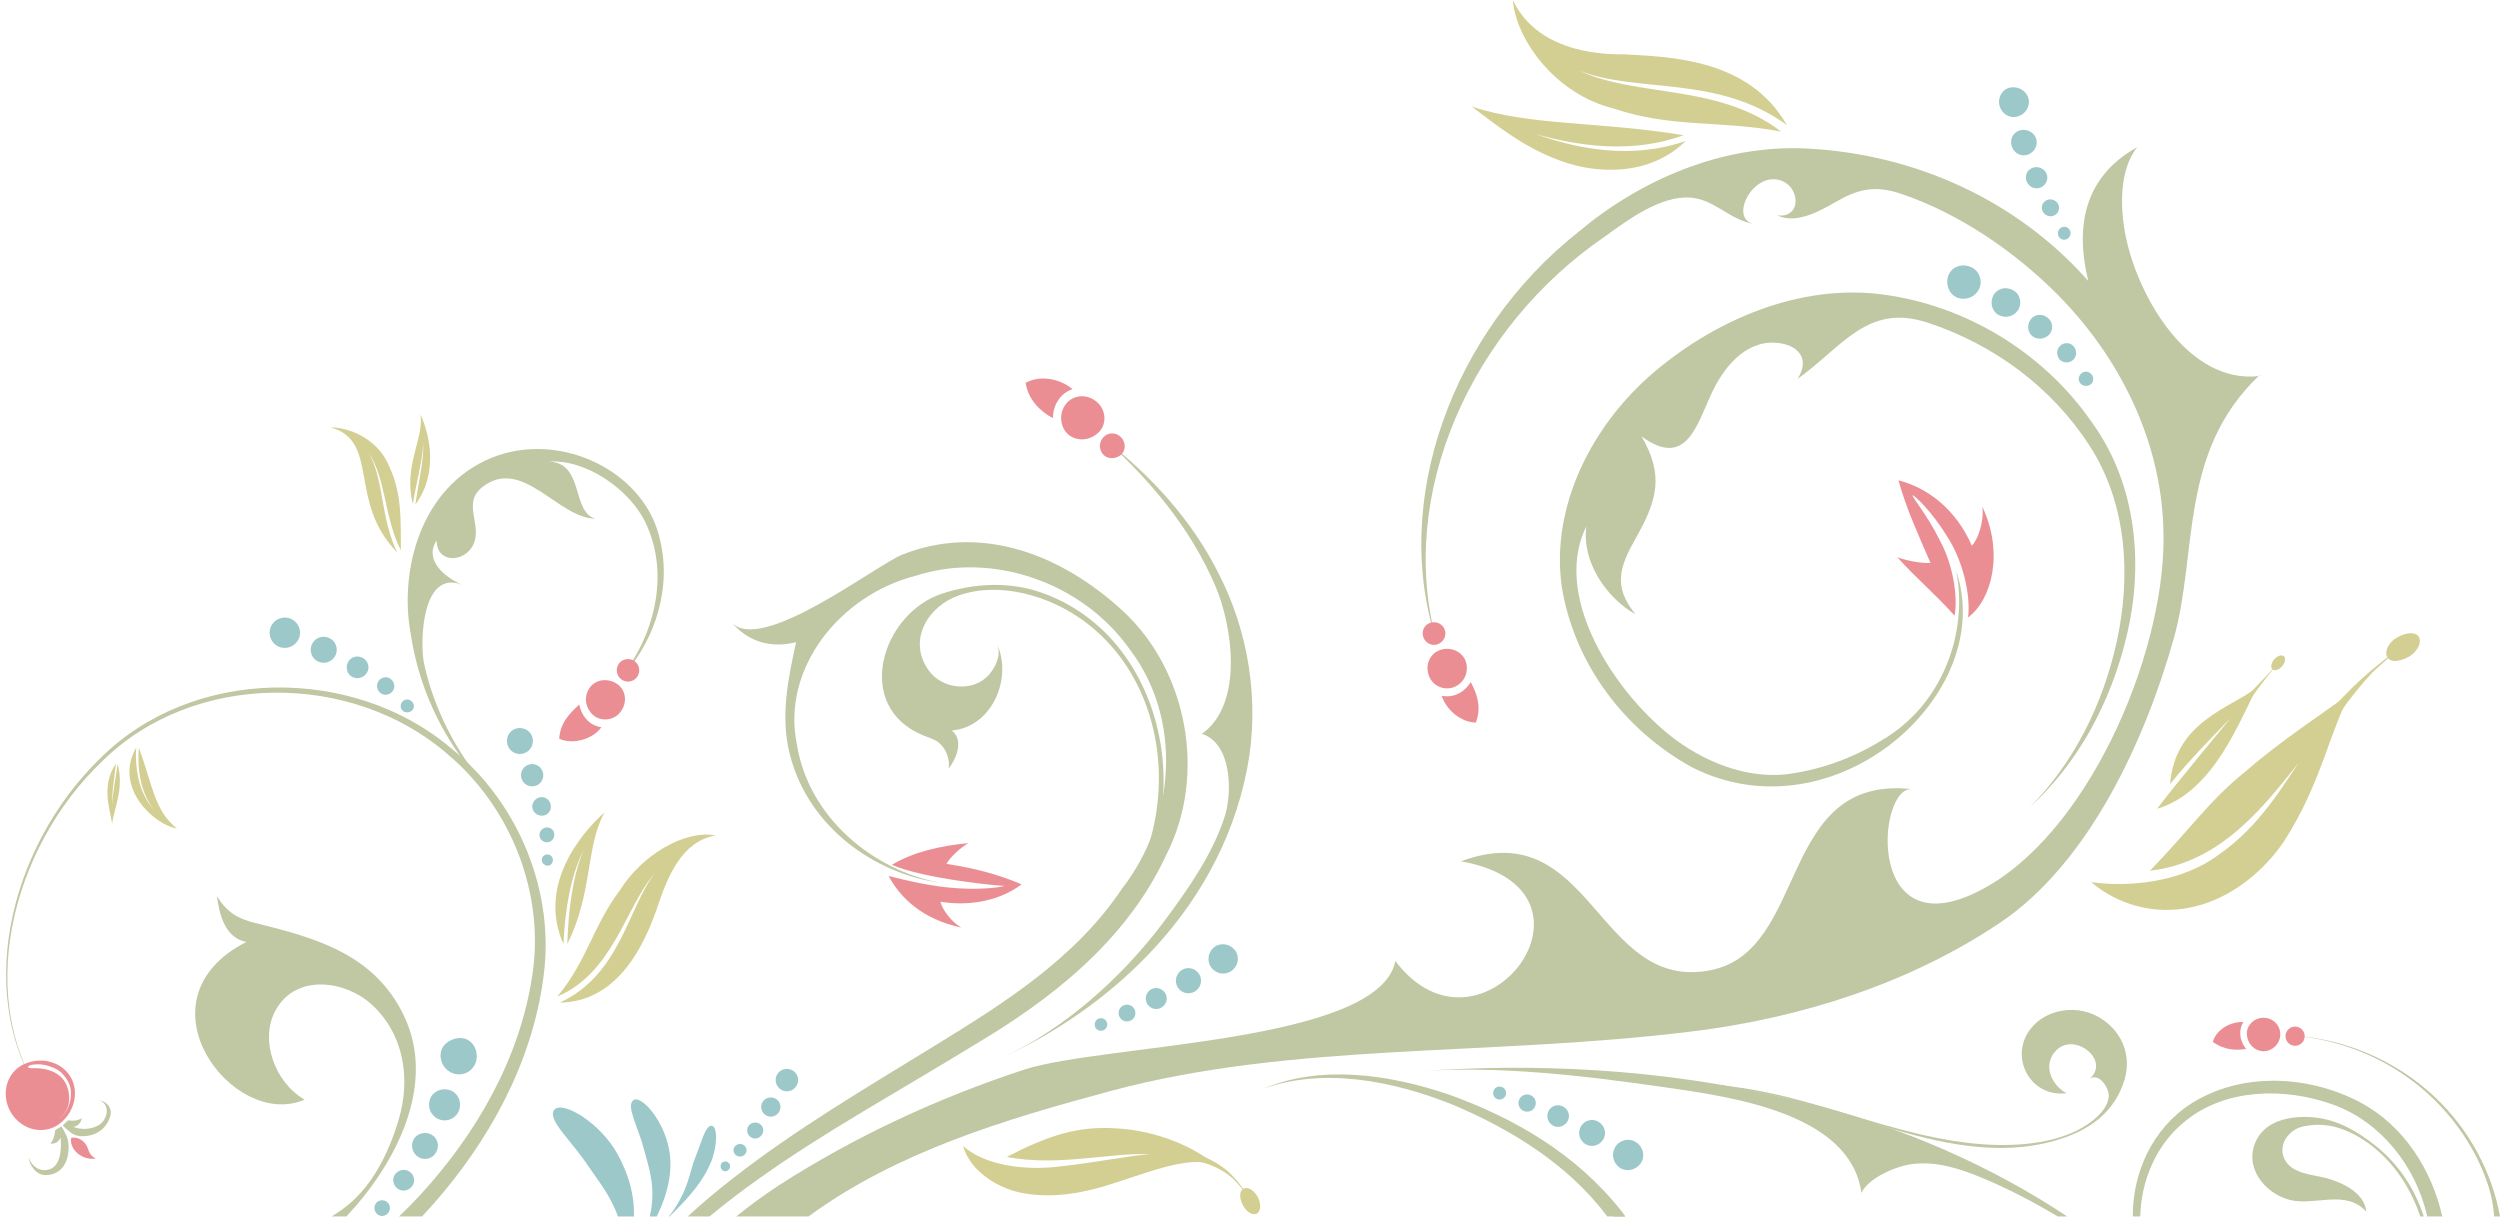 <?xml version="1.0" encoding="UTF-8"?><svg xmlns="http://www.w3.org/2000/svg" xmlns:xlink="http://www.w3.org/1999/xlink" height="341.4" preserveAspectRatio="xMidYMid meet" version="1.0" viewBox="-1.6 -0.0 701.6 341.4" width="701.6" zoomAndPan="magnify"><defs><clipPath id="a"><path d="M 204 41 L 633 41 L 633 341.391 L 204 341.391 Z M 204 41"/></clipPath><clipPath id="b"><path d="M 352 301 L 455 301 L 455 341.391 L 352 341.391 Z M 352 301"/></clipPath><clipPath id="c"><path d="M 191 152 L 332 152 L 332 341.391 L 191 341.391 Z M 191 152"/></clipPath><clipPath id="d"><path d="M 441 328 L 455 328 L 455 341.391 L 441 341.391 Z M 441 328"/></clipPath><clipPath id="e"><path d="M 396 299 L 579 299 L 579 341.391 L 396 341.391 Z M 396 299"/></clipPath><clipPath id="f"><path d="M 596 303 L 684 303 L 684 341.391 L 596 341.391 Z M 596 303"/></clipPath><clipPath id="g"><path d="M 639 290 L 700 290 L 700 341.391 L 639 341.391 Z M 639 290"/></clipPath><clipPath id="h"><path d="M 630 313 L 679 313 L 679 341.391 L 630 341.391 Z M 630 313"/></clipPath><clipPath id="i"><path d="M 153 310 L 177 310 L 177 341.391 L 153 341.391 Z M 153 310"/></clipPath><clipPath id="j"><path d="M 175 308 L 187 308 L 187 341.391 L 175 341.391 Z M 175 308"/></clipPath><clipPath id="k"><path d="M 186 315 L 200 315 L 200 341.391 L 186 341.391 Z M 186 315"/></clipPath><clipPath id="l"><path d="M 0 192 L 152 192 L 152 341.391 L 0 341.391 Z M 0 192"/></clipPath><clipPath id="m"><path d="M 53 251 L 116 251 L 116 341.391 L 53 341.391 Z M 53 251"/></clipPath><clipPath id="n"><path d="M 103 336 L 108 336 L 108 341.391 L 103 341.391 Z M 103 336"/></clipPath></defs><g><g clip-path="url(#a)" id="change1_5"><path d="M 225.293 341.391 C 250.105 323.195 280.512 314.129 309.934 306.215 C 361.281 292.391 416.289 296.527 473.422 289.445 C 503.766 285.688 534.285 276.055 559.793 258.883 C 584.664 242.137 600.48 207.621 608.461 179.129 C 615.234 154.961 609.781 126.984 632.367 105.426 C 633.207 105.512 633.207 105.551 632.355 105.543 C 612.617 107.77 598.648 83.668 595.066 66.82 C 593.383 58.898 592.957 47.914 598.172 41.316 C 583.344 49.562 580.688 63.492 584.449 78.84 C 564.43 56.184 535.934 43.332 505.852 41.699 C 481.566 40.383 458.438 50.695 441.309 65.145 C 405.816 93.219 388.688 140.832 401.52 179.832 C 390.289 138.715 411.359 91.883 448.863 66.332 C 455.195 61.746 464.402 54.855 472.805 55.457 C 479.684 55.941 483.953 61.961 490.992 62.891 C 483.484 61.895 489.824 48.719 497.477 50.453 C 503.746 51.883 504.207 61.41 497.16 60.418 C 502.387 63.027 509.098 59.242 513.391 56.766 C 519.879 53.023 524.539 51.906 531.91 54.383 C 548.215 59.863 564.082 70.754 576.074 82.914 C 593.035 100.109 604.734 123.219 605.516 148 C 606.918 180.664 585.992 231.258 556.68 248.461 C 521.465 269.121 524.949 220.348 535.008 221.477 C 497.07 217.219 506.207 266.973 478.324 272.309 C 446.449 278.414 445.191 228.008 408.41 241.715 C 453.176 249.707 414 301.43 389.996 269.703 C 385.449 292.852 307.816 292.988 285.898 300.16 C 261.418 308.172 238.207 319.02 217.047 332.609 C 212.887 335.348 208.859 338.273 204.996 341.391 L 225.293 341.391" fill="#bfc7a3"/></g><g id="change1_6"><path d="M 547.371 160.211 C 550.84 177.605 543.52 197.871 526.492 207.754 C 518.383 212.801 508.742 216.305 498.969 217.367 C 489.141 218.188 479.137 214.711 470.637 209.008 C 453.973 197.816 433.184 168.703 443.598 147.715 C 442.246 157.508 449.078 167.691 457.371 172.398 C 451.02 164.52 452.855 159.172 457.539 150.895 C 463.582 140.234 465.355 133.246 459.078 122.469 C 471.535 131.613 474.562 119.414 478.691 110.473 C 481.984 103.359 487.988 95.648 496.656 96.188 C 502.961 96.574 506.59 100.66 502.832 106.367 C 515.488 97.336 522.473 84.973 539.418 90.562 C 557.934 96.672 574.09 108.578 584.734 124.945 C 595.531 141.531 596.367 162.023 592.48 179.906 C 588.562 197.918 580.156 214.395 568.148 226.406 C 581.184 214.598 590.77 197.484 595.285 178.23 C 599.832 159.254 598.449 136.184 585.254 118.238 C 572.805 100.316 552.453 86.777 529.219 83.012 C 505.598 78.945 481.074 88.789 462.578 104.449 C 445.238 119.188 433.535 142.016 436.684 164.59 C 440.289 186.887 454.91 205.246 473.113 215.262 C 512.934 235.59 559.191 194.941 547.371 160.211" fill="#bfc7a3"/></g><g clip-path="url(#b)" id="change1_12"><path d="M 454.539 341.391 C 454.188 340.898 453.832 340.41 453.469 339.926 C 440.621 323.586 422.867 313.637 405.348 307.297 C 387.832 301.266 368.734 298.855 352.863 305.555 C 369.594 299.582 388.945 303.066 406.621 310.234 C 422.328 316.949 438.52 326.711 449.469 341.391 L 454.539 341.391" fill="#bfc7a3"/></g><g clip-path="url(#c)" id="change1_14"><path d="M 197.52 341.391 C 202 337.664 206.699 334.102 211.523 330.676 C 230.09 317.453 250.938 306.082 271.867 293.219 C 292.742 280.863 314.43 264.355 325.711 239.883 C 337.312 217.168 331.387 187.984 313.605 171.543 C 296.047 155.309 273.477 146.973 251.629 155.645 C 244.312 158.547 211.512 184.059 203.598 174.5 C 208.262 180.164 214.836 182.004 221.812 180.211 C 219.547 190.691 217.359 201.012 220.055 211.695 C 225.258 232.348 244.207 245.277 262.18 247.73 C 243.66 244.285 225.297 229.609 222.02 208.781 C 217.699 187.766 233.98 166.957 255.586 161.523 C 276.793 154.73 302.258 163.297 315.711 182.586 C 329.98 201.645 328.637 229.531 313.305 249.363 C 300.18 268.992 280.113 281.582 260.57 293.559 C 241.023 305.578 221.547 317.035 204.27 330.551 C 199.816 333.992 195.504 337.605 191.402 341.391 L 197.52 341.391" fill="#bfc7a3"/></g><g clip-path="url(#d)" id="change1_4"><path d="M 451.305 341.391 C 449.246 338.715 446.863 336.141 443.93 333.621 L 441.52 328.363 C 445.941 331.578 450.348 336.047 454.469 341.391 L 451.305 341.391" fill="#bfc7a3"/></g><g clip-path="url(#e)" id="change1_13"><path d="M 578.535 341.391 C 557.887 327.648 532.203 315.918 503.445 309.043 C 464.344 299.344 426.75 298.449 396.441 300.664 C 419.121 299.008 442.941 301.891 465.34 305.094 C 484.262 307.789 517.734 312.383 520.793 334.781 C 522.512 330.887 529.793 327.434 534.828 326.715 C 541.609 325.75 548.461 327.973 554.57 330.516 C 561.805 333.527 568.953 337.23 575.879 341.391 L 578.535 341.391" fill="#bfc7a3"/></g><g id="change1_7"><path d="M 309.562 124.262 C 320.711 134.52 332.203 147.559 339.43 164.32 C 344.219 175.43 347.594 197.551 335.695 205.941 C 344.242 208.688 344.16 222.625 342.172 228.934 C 338.781 239.676 331.672 249.762 324.996 258.707 C 313.59 273.984 297.156 288.852 279.586 296.812 C 306.461 284.637 340.129 258.023 348.379 215.812 C 352.129 196.488 348.551 176.91 340.547 161.262 C 332.68 145.398 320.988 133.391 309.562 124.262" fill="#bfc7a3"/></g><g id="change2_1"><path d="M 551.773 153.133 C 547.348 142.91 539.312 136.875 531.176 134.793 C 533.453 142.984 536.891 150.359 540.176 157.984 C 537.703 158.133 533.379 157.355 530.848 156.375 C 536.539 162.68 541.535 166.684 546.934 172.805 C 547.922 167.578 546.535 158.402 542.691 151.438 C 539.184 144.371 534.793 139.324 535.176 139.008 C 535.395 138.785 540.426 143.301 544.711 150.352 C 549.32 157.223 551.516 167.254 550.715 173.273 C 557.379 168.355 560.848 155.082 554.695 142.156 C 555.309 146.031 553.562 151.414 551.773 153.133" fill="#eb8e94"/></g><g id="change2_2"><path d="M 313.188 122.895 C 314.5 124.547 314.273 126.781 312.691 127.879 C 311.109 128.977 308.945 128.766 307.867 127.398 C 306.742 126.066 306.797 123.969 308.164 122.582 C 309.508 121.238 311.824 121.293 313.188 122.895" fill="#eb8e94"/></g><g id="change2_3"><path d="M 305.855 112.512 C 308.848 114.719 309.137 118.898 306.812 121.242 C 304.418 123.672 300.91 123.926 298.484 122.168 C 296.109 120.344 295.418 116.695 297.203 113.852 C 298.977 111.02 302.902 110.266 305.855 112.512" fill="#eb8e94"/></g><g id="change2_4"><path d="M 295.184 112.609 C 296.184 110.965 297.668 109.797 299.41 109.195 C 295.754 106.238 290.379 105.199 286.242 107.418 C 286.879 112.043 290.297 115.48 293.902 117.348 C 293.887 115.754 294.285 114.098 295.184 112.609" fill="#eb8e94"/></g><g id="change2_5"><path d="M 262.328 253.07 C 271.113 254.473 279.312 252.523 285.094 248.184 C 278.375 245.289 271.656 243.625 264.023 242.434 C 265.035 240.543 268.02 237.852 270.156 236.609 C 262.102 237.387 254.699 239.113 248.699 242.699 C 257.656 246.695 279.98 248.758 280.133 248.59 C 280.164 248.883 274.465 249.742 267.48 249.297 C 260.477 248.953 252.461 247.035 247.766 245.828 C 251.023 251.875 257.117 257.961 268.219 260.324 C 265.426 258.809 262.762 255.121 262.328 253.07" fill="#eb8e94"/></g><g id="change2_6"><path d="M 397.836 178.797 C 397.254 177.09 398.148 175.281 399.828 174.766 C 401.512 174.242 403.328 175.141 403.879 176.766 C 404.434 178.387 403.543 180.195 401.887 180.801 C 400.234 181.406 398.418 180.508 397.836 178.797" fill="#eb8e94"/></g><g id="change2_7"><path d="M 399.469 189.785 C 398.234 186.785 399.578 183.5 402.465 182.449 C 405.344 181.402 408.578 182.715 409.672 185.391 C 410.691 188.113 409.703 191.176 406.918 192.617 C 404.258 194 400.625 192.812 399.469 189.785" fill="#eb8e94"/></g><g id="change2_8"><path d="M 407.891 194.559 C 406.328 195.383 404.629 195.602 403 195.25 C 404.312 199.305 408.43 202.719 412.574 202.777 C 414.207 198.645 412.984 194.703 411.137 191.418 C 410.391 192.684 409.305 193.801 407.891 194.559" fill="#eb8e94"/></g><g id="change3_4"><path d="M 457.684 320.648 C 459.691 322.059 460.172 324.715 458.762 326.59 C 457.355 328.461 454.723 328.941 452.895 327.656 C 451.086 326.336 450.48 323.852 451.738 321.832 C 452.957 319.871 455.699 319.207 457.684 320.648" fill="#9dc8c9"/></g><g id="change3_5"><path d="M 446.934 314.781 C 448.738 315.797 449.379 318.023 448.355 319.75 C 447.328 321.477 445.129 322.109 443.438 321.152 C 441.762 320.18 441.047 318.086 441.969 316.27 C 442.863 314.5 445.137 313.73 446.934 314.781" fill="#9dc8c9"/></g><g id="change3_6"><path d="M 436.918 310.465 C 438.477 311.176 439.148 312.98 438.422 314.488 C 437.688 315.996 435.895 316.668 434.406 315.984 C 432.926 315.293 432.242 313.516 432.895 311.984 C 433.559 310.43 435.367 309.734 436.918 310.465" fill="#9dc8c9"/></g><g id="change3_7"><path d="M 427.844 307.309 C 429.121 307.773 429.73 309.219 429.227 310.461 C 428.723 311.695 427.332 312.289 426.094 311.824 C 424.859 311.363 424.234 309.961 424.703 308.707 C 425.164 307.449 426.574 306.82 427.844 307.309" fill="#9dc8c9"/></g><g id="change3_8"><path d="M 419.832 305.035 C 420.793 305.367 421.297 306.406 420.965 307.352 C 420.633 308.305 419.598 308.809 418.656 308.48 C 417.715 308.156 417.207 307.113 417.527 306.156 C 417.836 305.207 418.875 304.699 419.832 305.035" fill="#9dc8c9"/></g><g id="change3_9"><path d="M 339.316 265.688 C 341.098 264.438 343.648 264.895 345.02 266.711 C 346.383 268.531 345.926 271.113 343.977 272.48 C 342.035 273.84 339.43 273.258 338.215 271.352 C 336.977 269.422 337.527 266.945 339.316 265.688" fill="#9dc8c9"/></g><g id="change3_10"><path d="M 330.137 272.176 C 331.77 271.195 333.926 271.75 334.949 273.402 C 335.973 275.066 335.414 277.242 333.703 278.266 C 331.996 279.293 329.797 278.668 328.852 276.977 C 327.895 275.266 328.496 273.156 330.137 272.176" fill="#9dc8c9"/></g><g id="change3_11"><path d="M 321.512 277.605 C 322.93 276.863 324.707 277.418 325.484 278.852 C 326.262 280.277 325.703 282.055 324.242 282.824 C 322.781 283.598 321.004 283.039 320.27 281.574 C 319.539 280.137 320.098 278.355 321.512 277.605" fill="#9dc8c9"/></g><g id="change3_12"><path d="M 313.684 282.16 C 314.852 281.641 316.238 282.102 316.805 283.277 C 317.371 284.438 316.891 285.895 315.68 286.43 C 314.477 286.98 313.07 286.457 312.539 285.277 C 312.008 284.09 312.516 282.691 313.684 282.16" fill="#9dc8c9"/></g><g id="change3_13"><path d="M 306.715 285.863 C 307.598 285.496 308.625 285.926 309.004 286.828 C 309.387 287.727 308.957 288.766 308.039 289.141 C 307.121 289.523 306.098 289.086 305.738 288.18 C 305.387 287.266 305.82 286.234 306.715 285.863" fill="#9dc8c9"/></g><g id="change3_14"><path d="M 547.84 83.594 C 545.582 82.789 544.348 80.117 545.078 77.621 C 545.809 75.129 548.547 73.859 551.176 74.805 C 553.832 75.699 554.91 78.727 553.84 81.027 C 552.711 83.434 550.113 84.344 547.84 83.594" fill="#9dc8c9"/></g><g id="change3_15"><path d="M 559.242 88.375 C 557.426 87.352 556.777 84.914 557.797 82.934 C 558.82 80.953 561.316 80.289 563.375 81.453 C 565.453 82.586 565.93 85.301 564.699 87.094 C 563.41 88.969 561.082 89.363 559.242 88.375" fill="#9dc8c9"/></g><g id="change3_16"><path d="M 568.738 94.32 C 567.387 93.207 567.188 91.102 568.301 89.613 C 569.41 88.133 571.543 87.926 573.062 89.172 C 574.594 90.387 574.738 92.562 573.441 93.941 C 572.195 95.266 570.117 95.402 568.738 94.32" fill="#9dc8c9"/></g><g id="change3_17"><path d="M 576.344 100.797 C 575.484 99.676 575.492 98.062 576.566 97.035 C 577.637 96.008 579.438 96.031 580.398 97.266 C 581.391 98.469 581.246 100.191 580.082 101.109 C 578.914 102.02 577.234 101.883 576.344 100.797" fill="#9dc8c9"/></g><g id="change3_18"><path d="M 582.086 107.402 C 581.496 106.516 581.773 105.273 582.688 104.645 C 583.605 104.016 584.867 104.281 585.508 105.254 C 586.145 106.23 585.875 107.465 584.898 108.02 C 583.938 108.57 582.676 108.289 582.086 107.402" fill="#9dc8c9"/></g><g id="change1_8"><path d="M 468.828 304.883 C 489.754 303.52 509.453 310.977 529.199 316.766 C 545.223 321.469 562.059 324.949 578.25 319.086 C 586.109 316.238 592.098 311.262 594.598 303.109 C 596.809 295.879 593.59 288.852 587.105 285.281 C 580.391 281.594 571.172 283.5 567.324 290.113 C 562.828 297.844 568.691 307.984 578.348 306.801 C 574.035 304.488 571.465 298.699 575.566 294.672 C 580.715 289.613 590.742 297.586 584.848 302.742 C 587.621 300.898 590.344 305.609 590.215 307.586 C 589.938 311.891 584.781 315.523 581.367 317.227 C 572.867 321.465 561.516 321.863 552.211 320.906 C 523.738 317.992 498.016 302.422 468.754 304.52 C 468.512 304.535 468.59 304.895 468.828 304.883" fill="#bfc7a3"/></g><g clip-path="url(#f)" id="change1_16"><path d="M 596.957 341.391 C 596.844 329.5 602.207 316.863 613.281 309.746 C 627.074 300.934 645.883 301.461 660.988 309.477 C 672.828 315.867 680.805 328.035 683.797 341.391 L 679.59 341.391 C 676.363 327.188 666.559 314.965 653.414 310.086 C 639.539 305.023 622.957 305.523 611.906 314.449 C 603.535 320.984 599.285 331.277 599.031 341.391 L 596.957 341.391" fill="#bfc7a3"/></g><g clip-path="url(#g)" id="change1_2"><path d="M 700 341.391 C 697.719 328.734 691.215 316.934 681.961 308.109 C 670.617 297.273 655.234 290.922 639.637 290.547 C 655.227 291.137 670.434 297.699 681.504 308.574 C 688.383 315.293 693.98 323.98 696.836 333.16 C 697.656 335.812 698.184 338.621 698.355 341.391 L 700 341.391" fill="#bfc7a3"/></g><g id="change2_9"><path d="M 642.328 293.488 C 643.828 293.578 645.109 292.445 645.188 290.957 C 645.262 289.477 644.133 288.195 642.664 288.105 C 641.191 288.02 639.895 289.141 639.805 290.621 C 639.719 292.105 640.824 293.395 642.328 293.488" fill="#eb8e94"/></g><g id="change2_10"><path d="M 633.555 295.027 C 635.965 295.059 638.18 293.137 638.332 290.531 C 638.484 287.965 636.512 285.684 633.738 285.641 C 630.977 285.547 628.746 287.844 628.957 290.391 C 629.168 293.016 631.133 294.938 633.555 295.027" fill="#eb8e94"/></g><g id="change2_11"><path d="M 627.129 290.559 C 627.289 292.031 627.918 293.352 628.746 294.375 C 625.668 294.902 622.477 294.574 619.41 292.422 C 620.254 289.023 624.332 286.648 627.965 286.82 C 627.277 287.93 626.992 289.219 627.129 290.559" fill="#eb8e94"/></g><g clip-path="url(#h)" id="change1_15"><path d="M 677.641 341.391 C 676.629 338.402 675.332 335.516 673.746 332.781 C 669.578 325.59 662.691 319.078 654.727 316.539 C 651.473 315.508 647.855 315.406 644.555 316.18 C 640.914 317.035 637.973 320.844 639.219 324.539 C 640.621 328.691 645.441 329.445 649.156 330.148 C 653.973 331.055 661.949 334.047 662.469 340.027 C 656.602 333.613 647.938 338.559 640.93 336.723 C 633.789 334.852 627.91 327.301 631.672 319.898 C 634.633 314.074 642.059 313.016 647.938 313.598 C 654.488 314.238 660.191 317.617 665.23 321.668 C 671.719 326.883 676.133 333.785 678.602 341.391 L 677.641 341.391" fill="#bfc7a3"/></g><g id="change1_9"><path d="M 301.906 264.984 C 337.027 241.867 331.016 180.449 290.621 166.293 C 281.668 163.156 271.867 163.656 262.934 166.543 C 245.723 172.098 237.66 198.434 257.66 206.445 C 258.949 206.961 260.754 207.48 261.828 208.379 C 263.902 210.109 265.066 213.027 264.621 215.684 C 266.852 212.898 268.941 207.652 265.504 205.012 C 276.891 204.043 282.699 190.16 278.102 180.523 C 279.535 183.527 278.004 186.898 276.074 189.207 C 271.73 194.375 262.82 193.586 258.949 188.039 C 252.934 179.445 259.047 169.961 267.578 167.055 C 279.086 163.133 292.852 167.195 302.434 174.164 C 331.566 195.355 330.098 243.879 301.547 264.445 C 301.242 264.656 301.594 265.191 301.906 264.984" fill="#bfc7a3"/></g><g id="change4_1"><path d="M 339.363 326.859 C 333.566 321.809 322.863 317.332 312.223 316.703 C 301.117 315.82 292.559 318.652 280.91 324.691 C 295.371 327.434 309.438 323.477 321.074 323.898 C 315.176 324.34 305.867 326.262 295.914 327.34 C 286.094 328.605 274.773 327.086 268.672 321.609 C 270.68 328.812 278.879 333.977 286.516 335.012 C 294.254 336.219 301.555 334.832 307.934 333.027 C 320.508 329.199 331.461 324.191 339.363 326.859" fill="#d3cf93" fill-rule="evenodd"/></g><g id="change4_2"><path d="M 335.055 324.211 C 338.676 325.453 342.039 327.504 344.59 330.285 C 346.551 332.344 348.125 334.711 349.383 337.215 C 347.984 334.777 346.285 332.527 344.254 330.629 C 341.469 328.211 338.074 326.672 334.57 325.898 L 335.055 324.211" fill="#d3cf93"/></g><g id="change4_3"><path d="M 347.184 338.176 C 346.246 336.414 346.156 334.48 347.18 333.691 C 348.25 332.875 350.266 333.812 351.391 335.934 C 352.477 338.039 352.18 340.199 350.969 340.648 C 349.719 341.129 348.098 339.965 347.184 338.176" fill="#d3cf93"/></g><g clip-path="url(#i)" id="change3_43"><path d="M 171.812 341.391 C 171.574 340.688 171.312 340.027 171.035 339.406 C 168.785 334.297 165.957 330.875 163.5 327.27 C 158.883 320.227 152.156 314.473 153.805 311.668 C 155.438 308.711 165.148 313.781 170.73 322.246 C 173.57 326.855 176.531 333.559 176.316 341.391 L 171.812 341.391" fill="#9dc8c9" fill-rule="evenodd"/></g><g clip-path="url(#j)" id="change3_3"><path d="M 180.77 341.391 C 182.66 333.043 180.359 327.426 179.191 322.801 C 177.641 316.586 173.988 310.395 176.125 308.781 C 178.031 307.227 183.797 313.211 185.82 321.004 C 187.359 326.957 186.531 333.527 182.711 341.391 L 180.77 341.391" fill="#9dc8c9" fill-rule="evenodd"/></g><g clip-path="url(#k)" id="change3_2"><path d="M 186.113 341.391 C 191.777 334.141 191.844 328.77 193.617 324.617 C 195.32 320.375 196.375 315.836 198.102 315.934 C 199.824 316.02 199.793 321.535 197.914 326.199 C 195.98 330.809 192.82 335.07 186.301 341.391 L 186.113 341.391" fill="#9dc8c9" fill-rule="evenodd"/></g><g id="change3_19"><path d="M 216.488 301.535 C 217.348 300.043 219.273 299.523 220.797 300.375 C 222.32 301.223 222.836 303.148 221.957 304.676 C 221.082 306.203 219.152 306.723 217.652 305.844 C 216.152 304.953 215.633 303.023 216.488 301.535" fill="#9dc8c9"/></g><g id="change3_20"><path d="M 212.422 309.234 C 213.203 307.996 214.871 307.617 216.152 308.383 C 217.434 309.145 217.812 310.816 217.004 312.102 C 216.191 313.387 214.52 313.773 213.273 312.953 C 212.023 312.137 211.641 310.469 212.422 309.234" fill="#9dc8c9"/></g><g id="change3_21"><path d="M 208.496 315.93 C 209.215 314.957 210.633 314.73 211.664 315.43 C 212.691 316.129 212.914 317.531 212.16 318.555 C 211.402 319.586 209.98 319.812 208.988 319.062 C 208 318.305 207.781 316.902 208.496 315.93" fill="#9dc8c9"/></g><g id="change3_22"><path d="M 204.691 321.645 C 205.367 320.953 206.477 320.824 207.238 321.43 C 208.027 322.062 208.168 323.227 207.449 323.965 C 206.758 324.723 205.598 324.797 204.855 324.137 C 204.113 323.473 204.039 322.359 204.691 321.645" fill="#9dc8c9"/></g><g id="change3_23"><path d="M 200.992 326.352 C 201.484 325.82 202.324 325.797 202.867 326.312 C 203.402 326.832 203.426 327.711 202.906 328.266 C 202.391 328.832 201.555 328.855 201.035 328.312 C 200.52 327.773 200.5 326.898 200.992 326.352" fill="#9dc8c9"/></g><g clip-path="url(#l)" id="change1_3"><path d="M 116.832 341.391 C 117.793 340.375 118.734 339.348 119.66 338.305 C 135.52 320.41 147.664 298.496 150.879 274.477 C 154.328 250.441 143.93 225.277 125.293 210.23 C 97.617 186.543 52.184 186.926 26.324 213.035 C 1.129 237.512 -10.348 281.09 12.195 310.863 C -10.059 280.906 1.875 237.695 26.98 213.727 C 52.723 188.195 97.34 188.383 124.059 211.695 C 141.949 226.734 151.449 251.102 147.727 274.062 C 144.23 297.117 132.047 318.254 116.371 335.305 C 114.441 337.398 112.441 339.43 110.375 341.391 L 116.832 341.391" fill="#bfc7a3"/></g><g id="change2_12"><path d="M 25.309 325.129 C 21.477 325.754 17.762 322.586 18.383 319.293 C 19.633 319.195 21.07 319.34 22.402 321.016 C 23.418 322.289 22.988 324.016 25.309 325.129" fill="#eb8e94"/></g><g id="change1_10"><path d="M 17.133 318.934 C 16.645 317.824 16.121 316.852 15.664 316.117 L 13.879 317.184 C 13.742 318.844 13.371 319.988 12.5 320.953 C 13.961 321.102 15.082 320.297 15.375 319.145 C 15.797 322.734 15.25 327.004 12.551 328.066 C 9.77 329.137 7.262 327.422 6.445 324.715 C 6.621 326.98 8.539 329.801 11.137 329.77 C 13.629 329.801 15.641 328.625 16.766 326.34 C 17.68 324.484 18.043 321.293 17.133 318.934 Z M 26.484 308.867 C 28.438 309.746 28.973 311.898 27.66 314.195 C 26.328 316.57 22.098 317.539 18.957 316.223 C 20.105 316.16 21.094 315.18 21.359 313.809 C 20.254 314.473 19.109 314.645 17.492 314.41 L 16 315.859 C 16.605 316.473 17.418 317.207 18.363 317.91 C 20.254 319.473 23.773 318.867 25.477 317.996 C 27.723 316.848 28.965 314.887 29.434 312.852 C 29.824 310.902 28.336 309.172 26.484 308.867" fill="#bfc7a3"/></g><g id="change2_13"><path d="M 16.379 301.895 C 17.586 303.281 18.25 304.781 18.305 306.684 C 18.348 308.027 18.098 309.453 17.516 310.77 C 17.023 311.941 15.965 313.352 14.891 314.133 C 15.91 313.34 16.914 311.988 17.352 310.836 C 17.863 309.59 17.887 308.27 17.746 307.043 C 17.535 305.059 16.656 303.148 15.129 301.918 C 13.188 300.285 10.625 299.781 7.91 299.762 C 7.656 299.766 6.324 299.898 6.289 299.41 C 6.254 298.969 7.547 298.801 7.781 298.762 C 9.25 298.555 10.762 298.746 12.113 299.172 C 13.887 299.734 15.34 300.484 16.379 301.895 Z M 18.195 302.234 C 15.863 298.133 10.211 296.402 5.242 298.594 C 0.359 300.738 -1.562 306.922 1.422 312.16 C 4.566 317.34 10.91 318.664 15.242 315.277 C 19.383 312.023 20.648 306.262 18.195 302.234" fill="#eb8e94"/></g><g clip-path="url(#m)" id="change1_1"><path d="M 91.496 341.391 C 92.461 340.777 93.391 340.152 94.27 339.535 C 102.555 333.754 107.504 323.652 110.305 314.16 C 113.727 302.551 111.695 290.066 102.645 281.844 C 95.375 275.227 81.586 273.133 75.816 283.383 C 71.145 291.664 75.414 303.738 83.879 308.598 C 63.863 317.367 35.715 280.586 67.543 264.34 C 61.629 263.309 59.938 256.68 59.281 251.492 C 61.938 255.859 64.984 257.793 69.863 258.988 C 86.996 263.184 103.449 267.754 111.734 284.996 C 121.129 304.543 109.301 326.852 95.598 341.391 L 91.496 341.391" fill="#bfc7a3"/></g><g id="change3_24"><path d="M 132.141 297.242 C 132.566 294.094 130.598 291.445 127.777 291.328 C 124.969 291.215 122.398 293.09 122.082 295.527 C 121.746 297.98 123.211 300.609 125.992 301.355 C 128.645 302.074 131.68 300.363 132.141 297.242" fill="#9dc8c9"/></g><g id="change3_25"><path d="M 127.215 311.652 C 128.09 309.238 126.934 306.68 124.637 305.934 C 122.344 305.18 119.855 306.301 119.09 308.426 C 118.277 310.547 119.184 313.027 121.41 314.047 C 123.574 315.043 126.297 314.039 127.215 311.652" fill="#9dc8c9"/></g><g id="change3_26"><path d="M 120.828 323.328 C 121.824 321.496 121.176 319.27 119.379 318.367 C 117.574 317.461 115.367 318.109 114.445 319.809 C 113.547 321.523 114.152 323.719 115.852 324.75 C 117.602 325.801 119.855 325.184 120.828 323.328" fill="#9dc8c9"/></g><g id="change3_27"><path d="M 114.07 332.871 C 115.082 331.543 114.641 329.648 113.309 328.789 C 111.941 327.898 110.227 328.301 109.281 329.543 C 108.367 330.805 108.672 332.605 109.965 333.566 C 111.258 334.527 113.094 334.223 114.07 332.871" fill="#9dc8c9"/></g><g clip-path="url(#n)" id="change3_1"><path d="M 107.297 340.453 C 108.098 339.496 107.98 338.105 107.043 337.348 C 106.109 336.586 104.734 336.695 103.977 337.594 C 103.227 338.496 103.344 339.891 104.23 340.703 C 105.121 341.52 106.5 341.406 107.297 340.453" fill="#9dc8c9"/></g><g id="change4_4"><path d="M 658.41 194.223 C 650.254 200.262 638.516 207.844 628.871 216.254 C 618.27 224.773 614.281 231.359 601.773 244.355 C 621.77 242.152 634.039 225.883 643.449 214.129 C 639.078 220.52 632.527 231.855 621.344 239.652 C 610.285 248.012 595.176 248.941 585.273 247.566 C 592.273 253.562 602.695 257.066 613.754 254.543 C 624.832 252.102 634.117 244.055 639.488 235.941 C 650.191 219.406 652.684 203.109 658.41 194.223" fill="#d3cf93" fill-rule="evenodd"/></g><g id="change4_5"><path d="M 653.305 198.48 C 656.629 194.77 660.156 191.25 663.953 188.055 C 666.887 185.75 669.68 183.203 673 181.473 C 669.797 183.383 667.152 186.086 664.387 188.523 C 661.008 192.105 657.961 195.934 655.133 199.93 L 653.305 198.48" fill="#d3cf93"/></g><g id="change4_6"><path d="M 674.512 184.258 C 672.109 185.562 669.637 186.09 668.504 184.66 C 667.453 183.359 668.344 180.469 671.066 178.949 C 673.711 177.32 676.496 177.281 677.281 178.844 C 678.066 180.406 676.828 182.836 674.512 184.258" fill="#d3cf93"/></g><g id="change4_7"><path d="M 631.969 192.812 C 624.555 198.672 608.781 202.391 607.402 220.055 C 613.289 212.789 619.344 206.73 624.363 201.543 C 619.734 207.195 609.328 219.656 603.754 226.977 C 620.09 222.156 627.145 201.266 631.969 192.812" fill="#d3cf93" fill-rule="evenodd"/></g><g id="change4_8"><path d="M 629.594 194.758 L 634.344 189.785 L 637.82 185.926 L 634.57 189.98 L 630.406 195.473 L 629.594 194.758" fill="#d3cf93"/></g><g id="change4_9"><path d="M 638.879 186.945 C 638 187.984 636.781 188.398 636.16 187.879 C 635.535 187.359 635.738 186.102 636.609 185.074 C 637.48 184.047 638.699 183.629 639.328 184.141 C 639.961 184.652 639.758 185.906 638.879 186.945" fill="#d3cf93"/></g><g id="change3_28"><path d="M 559.492 29.426 C 559.012 27.062 560.477 24.871 562.77 24.531 C 565.059 24.195 567.277 25.68 567.723 27.848 C 568.164 30.016 566.695 32.211 564.445 32.742 C 562.191 33.277 559.977 31.793 559.492 29.426" fill="#9dc8c9"/></g><g id="change3_29"><path d="M 562.965 41.039 C 562.344 39.066 563.395 37.066 565.312 36.566 C 567.23 36.062 569.258 37.125 569.836 38.938 C 570.41 40.75 569.359 42.754 567.484 43.41 C 565.617 44.07 563.59 43.008 562.965 41.039" fill="#9dc8c9"/></g><g id="change3_30"><path d="M 567.199 51.012 C 566.52 49.449 567.223 47.703 568.766 47.113 C 570.309 46.523 572.086 47.234 572.727 48.707 C 573.367 50.176 572.664 51.922 571.16 52.602 C 569.652 53.285 567.879 52.57 567.199 51.012" fill="#9dc8c9"/></g><g id="change3_31"><path d="M 571.707 59.402 C 571.066 58.219 571.512 56.785 572.727 56.199 C 573.891 55.633 575.359 56.09 575.98 57.234 C 576.602 58.379 576.152 59.809 574.98 60.426 C 573.816 61.043 572.348 60.586 571.707 59.402" fill="#9dc8c9"/></g><g id="change3_32"><path d="M 576.141 66.348 C 575.66 65.465 575.98 64.359 576.848 63.879 C 577.719 63.395 578.801 63.707 579.266 64.57 C 579.734 65.434 579.414 66.539 578.559 67.039 C 577.699 67.543 576.617 67.234 576.141 66.348" fill="#9dc8c9"/></g><g id="change4_10"><path d="M 199.234 234.445 C 190.633 232.84 178.531 239.848 172.281 249.969 C 164.797 259.91 163.164 269.652 154.797 279.668 C 170.5 273.02 173.824 254.793 182.086 245.117 C 174.445 255.359 172.328 273.656 155.473 281.375 C 172.141 281.191 179.387 264.453 182.582 255.469 C 185.891 245.441 189.836 236.152 199.234 234.445" fill="#d3cf93" fill-rule="evenodd"/></g><g id="change4_11"><path d="M 168.086 227.957 C 160.988 234.246 149.324 248.805 156.52 264.945 C 156.98 254.93 158.629 245.719 162.098 238.762 C 159.109 246.004 157.93 255.137 157.605 264.918 C 164.855 250.496 162.691 237.555 168.086 227.957" fill="#d3cf93" fill-rule="evenodd"/></g><g id="change4_12"><path d="M 48.039 232.5 C 41.707 227.504 41.102 219.922 37.375 209.812 C 36.828 216.547 38.152 222.945 41.551 227.109 C 37.809 223.16 36.172 216.566 36.629 209.781 C 30.129 221.09 41.812 231.57 48.039 232.5" fill="#d3cf93" fill-rule="evenodd"/></g><g id="change4_13"><path d="M 29.867 231.199 C 30.402 226.699 33.336 221.262 31.395 214.379 C 30.871 218.629 29.941 222.496 29.957 225.848 C 29.703 222.461 30.477 218.555 30.934 214.289 C 26.73 220.414 29.242 227.012 29.867 231.199" fill="#d3cf93" fill-rule="evenodd"/></g><g id="change3_33"><path d="M 140.871 209.16 C 140.195 207.219 141.199 205.129 143.113 204.496 C 145.031 203.867 147.113 204.863 147.762 206.73 C 148.406 208.598 147.453 210.711 145.547 211.387 C 143.648 212.059 141.547 211.105 140.871 209.16" fill="#9dc8c9"/></g><g id="change3_34"><path d="M 144.77 218.57 C 144.207 216.965 145.07 215.188 146.699 214.605 C 148.324 214.02 150.117 214.891 150.695 216.547 C 151.285 218.199 150.348 220.027 148.711 220.535 C 147.043 221.055 145.348 220.18 144.77 218.57" fill="#9dc8c9"/></g><g id="change3_35"><path d="M 147.848 226.965 C 147.5 225.625 148.34 224.207 149.719 223.801 C 151.105 223.395 152.535 224.238 152.91 225.691 C 153.305 227.133 152.43 228.562 150.996 228.863 C 149.605 229.152 148.215 228.305 147.848 226.965" fill="#9dc8c9"/></g><g id="change3_36"><path d="M 149.793 234.523 C 149.75 233.434 150.457 232.406 151.605 232.227 C 152.734 232.047 153.891 232.848 153.945 234.07 C 154.043 235.289 153.184 236.32 152.031 236.379 C 150.883 236.438 149.875 235.605 149.793 234.523" fill="#9dc8c9"/></g><g id="change3_37"><path d="M 150.438 241.234 C 150.477 240.418 151.215 239.77 152.078 239.793 C 152.945 239.812 153.609 240.57 153.562 241.48 C 153.516 242.391 152.777 243.039 151.922 242.926 C 151.062 242.809 150.398 242.055 150.438 241.234" fill="#9dc8c9"/></g><g id="change1_11"><path d="M 179.535 146.621 C 175.129 137.402 162.816 128.766 152.355 129.555 C 162.402 129.719 158.738 143.824 165.5 145.562 C 155.035 145.492 145.043 128.062 133.887 136.598 C 127.777 141.273 134.055 147.41 131.121 153.059 C 128.609 157.891 120.969 158.184 120.934 151.691 C 117.184 157.34 123.594 162.254 128.281 164.199 C 116.543 159.328 116.23 180.816 117.406 186.227 C 120.141 198.812 126.43 211.195 134.914 220.863 C 124.637 210.555 116.188 195.344 113.602 177.508 C 110.527 160.492 116.133 136.727 136.453 128.43 C 154.738 121.141 176.488 131.137 182.531 147.734 C 187.547 162.09 183.211 176.715 175.594 186.746 C 175.465 186.691 175.328 186.648 175.191 186.602 C 182.406 175.742 186.062 160.273 179.535 146.621" fill="#bfc7a3"/></g><g id="change2_14"><path d="M 177.188 189.984 C 178.227 188.559 177.914 186.578 176.5 185.559 C 175.082 184.543 173.109 184.848 172.09 186.242 C 171.07 187.641 171.379 189.621 172.777 190.668 C 174.172 191.715 176.148 191.41 177.188 189.984" fill="#eb8e94"/></g><g id="change2_15"><path d="M 172.422 199.934 C 174.496 197.398 174.188 193.871 171.742 192.062 C 169.301 190.254 165.871 190.543 164.102 192.719 C 162.379 194.938 162.355 197.93 164.441 200.273 C 166.387 202.488 170.391 202.508 172.422 199.934" fill="#eb8e94"/></g><g id="change2_16"><path d="M 162.887 201.762 C 164.027 203.086 165.52 203.879 167.18 204.078 C 164.602 207.703 158.816 208.973 155.324 207.309 C 155.664 202.688 158.336 200.176 160.953 197.711 C 161.234 199.129 161.855 200.562 162.887 201.762" fill="#eb8e94"/></g><g id="change4_14"><path d="M 422.957 -0.004 C 428.332 11.324 440.809 15.434 454.418 15.246 C 466.988 15.988 489.199 16.391 499.852 35.094 C 480.301 20.805 457.57 26.324 441.453 19.742 C 457.379 27.414 480.711 23.367 498.215 36.922 C 481.098 33.699 467.531 35.961 451.379 30.492 C 434.781 26.441 423.824 11.02 422.957 -0.004" fill="#d3cf93" fill-rule="evenodd"/></g><g id="change4_15"><path d="M 411.402 29.898 C 427.773 35.375 447.5 34.059 470.883 37.945 C 456.176 43.34 441.062 40.875 429.438 37.648 C 440.926 41.734 456.113 44.906 471.488 39.555 C 461.414 49.516 446.453 48.898 436.312 45.105 C 425.652 41.281 417.797 34.625 411.402 29.898" fill="#d3cf93" fill-rule="evenodd"/></g><g id="change3_38"><path d="M 79.973 173.633 C 77.789 172.727 75.293 173.758 74.391 175.938 C 73.488 178.113 74.52 180.609 76.688 181.508 C 78.852 182.406 81.316 181.402 82.262 179.238 C 83.199 177.082 82.16 174.539 79.973 173.633" fill="#9dc8c9"/></g><g id="change3_39"><path d="M 90.801 179.047 C 88.922 178.188 86.738 178.988 85.918 180.836 C 85.102 182.684 85.895 184.844 87.688 185.664 C 89.484 186.48 91.602 185.781 92.527 183.965 C 93.438 182.184 92.684 179.902 90.801 179.047" fill="#9dc8c9"/></g><g id="change3_40"><path d="M 100.262 184.672 C 98.746 183.801 96.875 184.301 96.082 185.789 C 95.289 187.273 95.785 189.133 97.191 189.938 C 98.605 190.734 100.461 190.246 101.352 188.855 C 102.27 187.406 101.781 185.531 100.262 184.672" fill="#9dc8c9"/></g><g id="change3_41"><path d="M 108.113 190.605 C 107.043 189.656 105.418 190.016 104.66 191.09 C 103.863 192.215 104.184 193.613 105.129 194.465 C 106.105 195.277 107.617 195.109 108.504 194.09 C 109.387 193.074 109.215 191.512 108.113 190.605" fill="#9dc8c9"/></g><g id="change3_42"><path d="M 114.047 196.93 C 113.316 196.145 112.141 196.09 111.426 196.805 C 110.707 197.516 110.648 198.66 111.301 199.355 C 111.953 200.051 113.129 200.105 113.926 199.48 C 114.719 198.855 114.777 197.711 114.047 196.93" fill="#9dc8c9"/></g><g id="change4_16"><path d="M 91.191 119.949 C 96.363 119.898 104.68 123.184 107.773 131.211 C 111.238 138.797 110.832 145.98 110.906 154.48 C 106.152 145.09 106.758 134.223 101.883 127.215 C 106.254 134.59 105.055 145.074 109.875 155.039 C 95.863 140.73 105.125 123.805 91.191 119.949" fill="#d3cf93" fill-rule="evenodd"/></g><g id="change4_17"><path d="M 116.406 116.348 C 119.164 122.234 121.352 133.094 114.953 141.609 C 115.887 135.238 117.312 129.383 117.191 124.34 C 116.945 129.418 115.281 135.117 114.258 141.496 C 111.547 130.621 117.371 123.395 116.406 116.348" fill="#d3cf93" fill-rule="evenodd"/></g></g></svg>